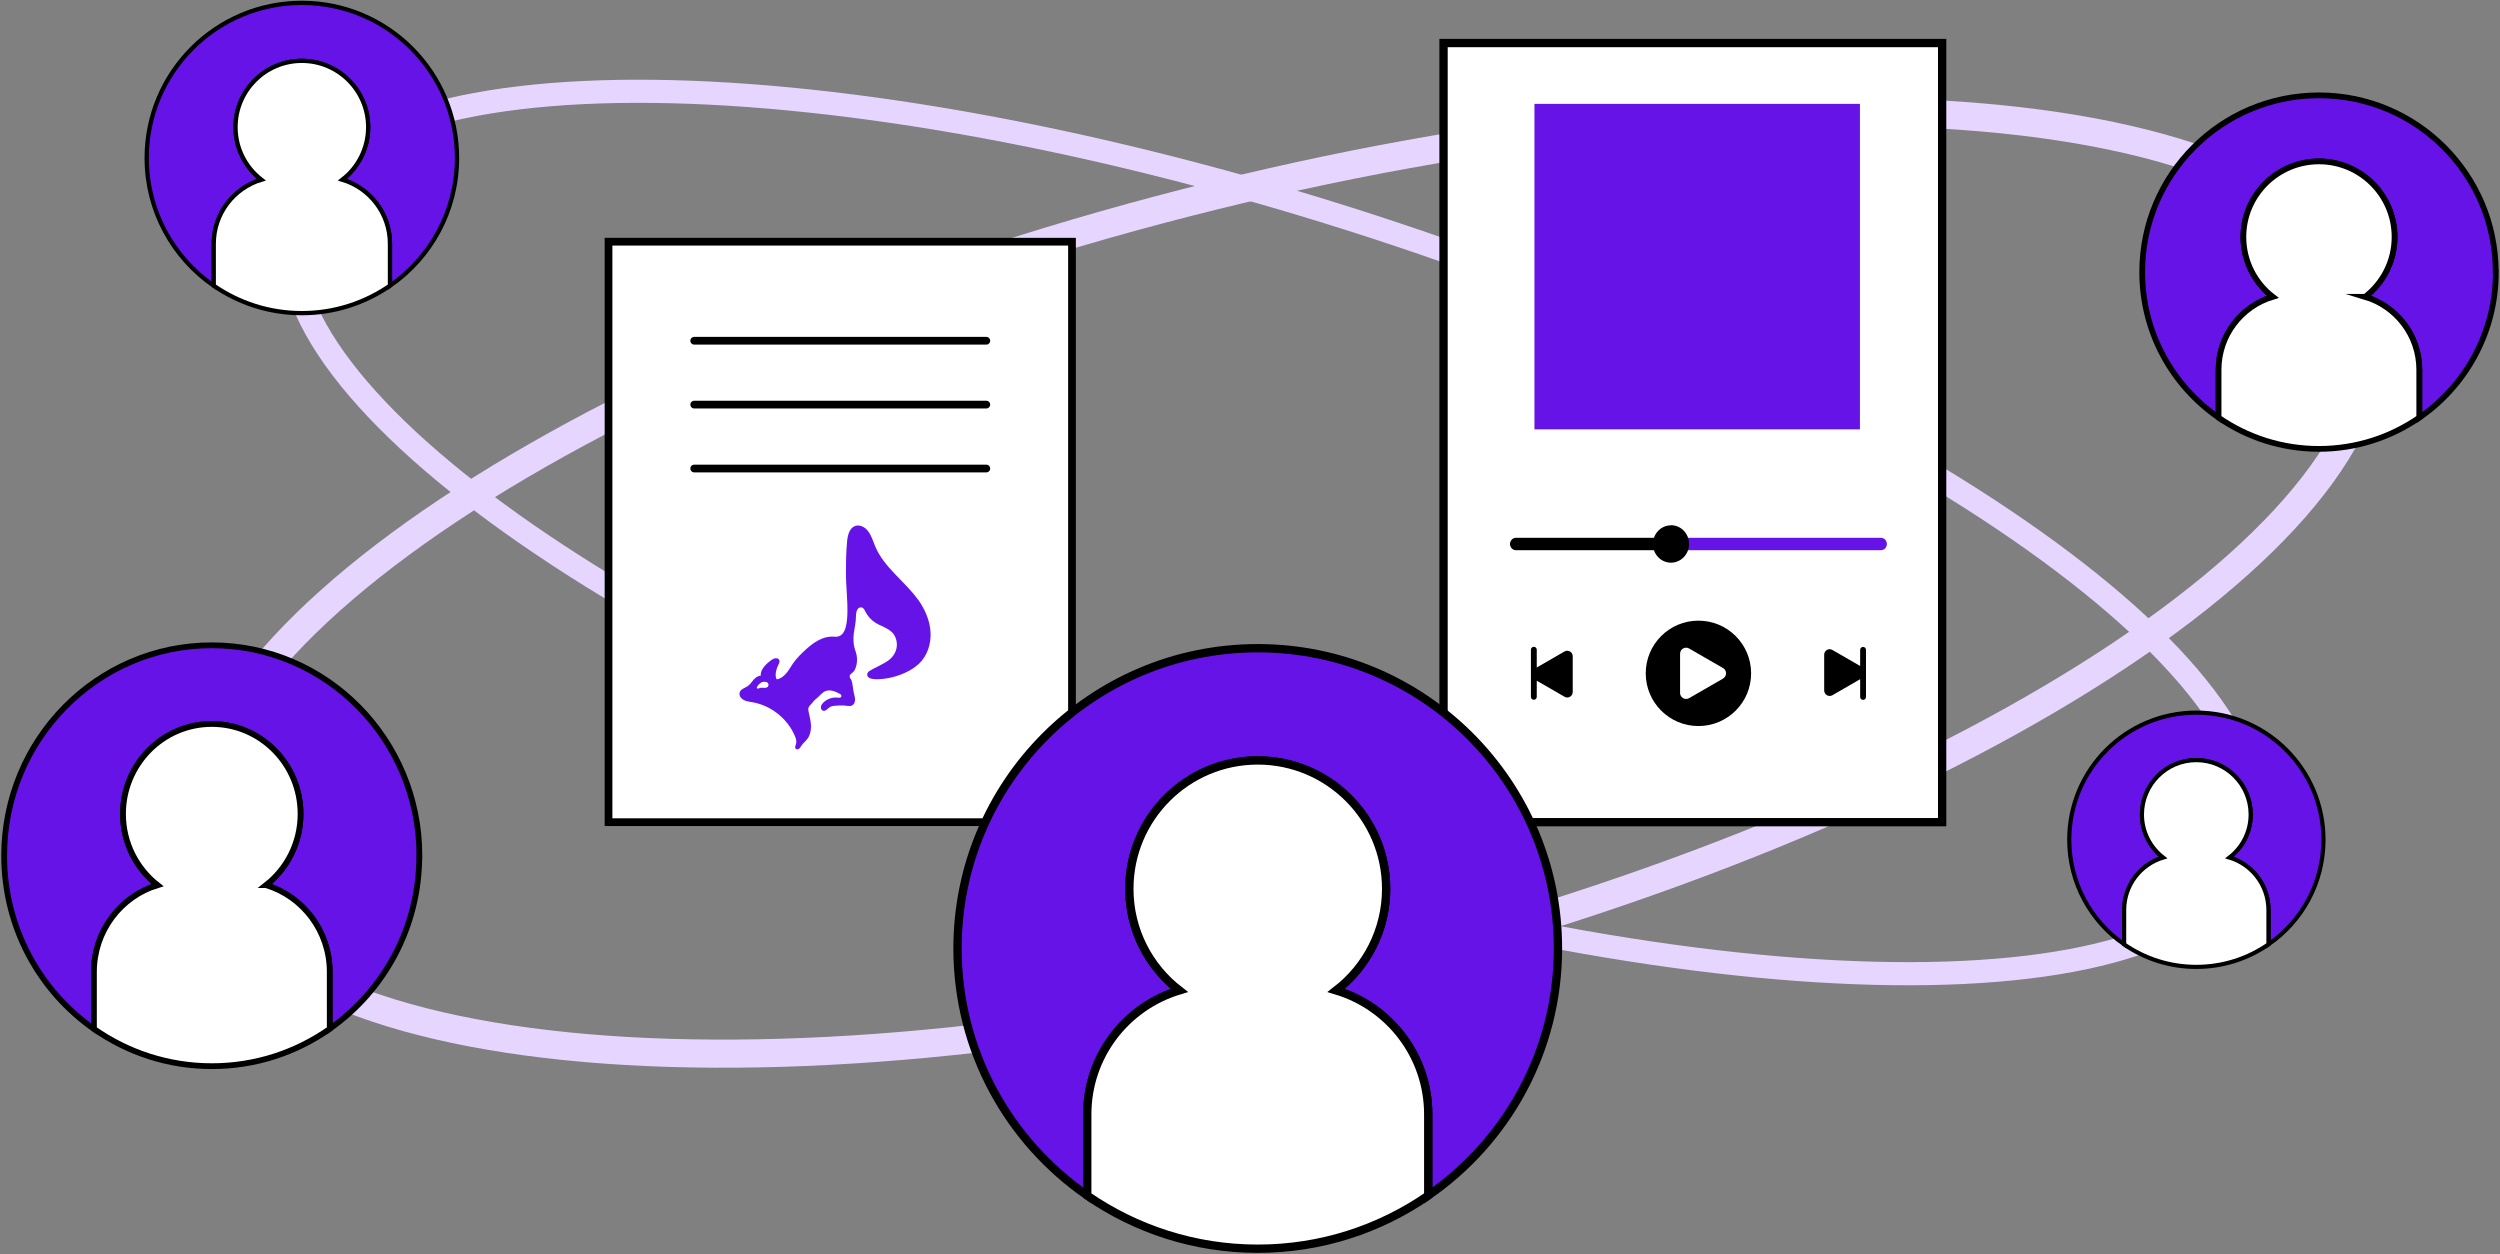 <svg width="602" height="302" viewBox="0 0 602 302" fill="none" xmlns="http://www.w3.org/2000/svg">
<rect x="0" y="0" width="602" height="302" fill="#808080" stroke="none"/>
<path d="M332.652 231.866C476.909 194.908 583.353 123.963 570.401 73.408C557.448 22.852 430.005 11.829 285.748 48.788C141.49 85.746 35.047 156.69 47.999 207.246C60.951 257.802 188.395 268.825 332.652 231.866Z" stroke="#E6D6FF" stroke-width="6.77" stroke-miterlimit="10"/>
<path d="M541.773 204.772C555.018 164.081 460.467 96.823 330.587 54.547C200.707 12.271 84.681 10.987 71.436 51.678C58.191 92.37 152.742 159.628 282.622 201.903C412.503 244.179 528.528 245.464 541.773 204.772Z" stroke="#E6D6FF" stroke-width="5.57" stroke-miterlimit="10"/>
<path d="M100.995 206.059C100.995 178.074 78.605 155.386 50.998 155.386C23.391 155.386 1 178.074 1 206.059C1 223.356 9.554 238.625 22.607 247.76V234.044C22.607 224.18 29.066 215.843 37.931 213.14C32.877 209.181 29.607 202.978 29.607 195.992C29.607 184.02 39.174 174.331 50.984 174.331C62.794 174.331 72.362 184.033 72.362 195.992C72.362 202.978 69.105 209.181 64.038 213.14C72.902 215.843 79.361 224.18 79.361 234.044V247.76C92.415 238.612 100.968 223.356 100.968 206.059H100.995Z" fill="#6613E8" stroke="black" stroke-width="1.39" stroke-miterlimit="10"/>
<path d="M64.051 213.14C69.105 209.181 72.375 202.978 72.375 195.992C72.375 184.02 62.808 174.331 50.998 174.331C39.187 174.331 29.62 184.033 29.62 195.992C29.62 202.978 32.877 209.181 37.944 213.14C29.08 215.843 22.621 224.18 22.621 234.045V247.76C30.688 253.409 40.458 256.733 51.011 256.733C61.565 256.733 71.335 253.422 79.402 247.76V234.045C79.402 224.18 72.943 215.843 64.078 213.14H64.051Z" fill="white" stroke="black" stroke-width="1.39" stroke-miterlimit="10"/>
<path d="M559.489 202.208C559.489 185.304 545.787 171.601 528.882 171.601C511.977 171.601 498.275 185.304 498.275 202.208C498.275 212.654 503.518 221.883 511.505 227.396V219.113C511.505 213.154 515.464 208.113 520.882 206.478C517.788 204.086 515.788 200.33 515.788 196.114C515.788 188.884 521.653 183.02 528.882 183.02C536.112 183.02 541.976 188.884 541.976 196.114C541.976 200.33 539.976 204.073 536.882 206.478C542.314 208.113 546.26 213.154 546.26 219.113V227.396C554.246 221.869 559.489 212.654 559.489 202.208Z" fill="#6613E8" stroke="black" stroke-miterlimit="10"/>
<path d="M536.867 206.492C539.962 204.1 541.962 200.343 541.962 196.127C541.962 188.898 536.097 183.033 528.868 183.033C521.638 183.033 515.774 188.898 515.774 196.127C515.774 200.343 517.774 204.086 520.868 206.492C515.436 208.127 511.49 213.167 511.49 219.126V227.41C516.422 230.828 522.409 232.828 528.868 232.828C535.327 232.828 541.313 230.828 546.245 227.41V219.126C546.245 213.167 542.286 208.127 536.867 206.492Z" fill="white" stroke="black" stroke-miterlimit="10"/>
<path d="M110.049 38.053C110.049 17.419 93.32 0.69 72.685 0.69C52.051 0.69 35.322 17.419 35.322 38.053C35.322 50.809 41.714 62.066 51.47 68.809V58.701C51.47 51.431 56.294 45.283 62.929 43.283C59.145 40.364 56.713 35.783 56.713 30.635C56.713 21.811 63.861 14.662 72.685 14.662C81.509 14.662 88.658 21.811 88.658 30.635C88.658 35.783 86.225 40.351 82.442 43.283C89.063 45.283 93.901 51.418 93.901 58.701V68.809C103.657 62.066 110.049 50.809 110.049 38.053Z" fill="#6613E8" stroke="black" stroke-width="1.03" stroke-miterlimit="10"/>
<path d="M82.442 43.269C86.226 40.35 88.658 35.77 88.658 30.621C88.658 21.797 81.51 14.649 72.686 14.649C63.862 14.649 56.714 21.797 56.714 30.621C56.714 35.77 59.146 40.337 62.93 43.269C56.308 45.269 51.471 51.404 51.471 58.688V68.795C57.498 72.957 64.808 75.403 72.686 75.403C80.564 75.403 87.874 72.957 93.901 68.795V58.688C93.901 51.417 89.077 45.269 82.442 43.269Z" fill="white" stroke="black" stroke-width="1.03" stroke-miterlimit="10"/>
<path d="M600.973 65.525C600.973 42.013 581.92 22.959 558.407 22.959C534.895 22.959 515.842 42.013 515.842 65.525C515.842 80.052 523.125 92.875 534.246 100.564V89.038C534.246 80.754 539.746 73.741 547.3 71.471C542.989 68.147 540.219 62.931 540.219 57.066C540.219 47.012 548.367 38.864 558.421 38.864C568.475 38.864 576.623 47.012 576.623 57.066C576.623 62.931 573.853 68.147 569.542 71.471C577.096 73.741 582.596 80.741 582.596 89.038V100.564C593.703 92.889 601 80.065 601 65.525H600.973Z" fill="#6613E8" stroke="black" stroke-width="1.38" stroke-miterlimit="10"/>
<path d="M569.528 71.471C573.839 68.147 576.609 62.931 576.609 57.066C576.609 47.012 568.461 38.864 558.407 38.864C548.353 38.864 540.205 47.012 540.205 57.066C540.205 62.931 542.975 68.147 547.286 71.471C539.732 73.741 534.232 80.741 534.232 89.037V100.564C541.097 105.307 549.421 108.091 558.394 108.091C567.366 108.091 575.69 105.307 582.555 100.564V89.037C582.555 80.754 577.055 73.741 569.501 71.471H569.528Z" fill="white" stroke="black" stroke-width="1.38" stroke-miterlimit="10"/>
<path d="M258.137 197.979H146.534V58.201H258.137V197.979Z" fill="white" stroke="black" stroke-width="1.86" stroke-miterlimit="10"/>
<path d="M221.099 144.454C217.896 139.968 212.937 136.711 210.775 131.63C210.207 130.279 209.829 128.806 208.869 127.698C208.153 126.86 206.991 126.293 205.951 126.644C204.572 127.104 204.14 128.82 203.991 130.266C203.735 132.806 203.707 135.373 203.694 137.927C203.653 143.279 205.586 153.738 201.005 153.319C200.762 153.305 200.518 153.292 200.275 153.292C197.978 153.332 195.924 154.71 194.208 156.251C193.032 157.318 191.884 158.426 190.978 159.724C190.438 160.507 189.978 161.359 189.37 162.088C188.762 162.818 187.951 163.453 187.019 163.588C186.438 162.521 187.019 160.859 187.573 159.778C187.897 159.143 187.573 158.589 187.127 158.535C186.546 158.467 186.168 158.508 184.884 159.616C183.965 160.426 183.1 161.507 183.168 162.737C182.479 162.724 181.884 163.197 181.438 163.71C180.992 164.224 180.614 164.832 180.06 165.21C179.33 165.723 178.249 165.913 178.087 166.886C178.006 167.331 178.182 167.791 178.506 168.115C179.222 168.845 180.222 168.926 181.154 169.088C185.641 169.858 189.641 173.034 191.411 177.236C191.654 177.818 191.87 178.466 191.695 179.074C191.573 179.507 191.303 180.02 191.64 180.317C191.803 180.453 192.032 180.48 192.222 180.398C192.613 180.223 192.776 179.858 192.992 179.534C193.397 178.939 193.992 178.493 194.424 177.912C195.086 177.02 195.316 175.872 195.289 174.764C195.248 173.656 194.978 172.575 194.735 171.493C194.654 171.156 194.586 170.818 194.667 170.48C194.816 169.953 195.357 169.588 195.64 169.196C195.978 168.737 196.411 168.345 196.856 167.98C197.451 167.48 197.978 166.764 198.721 166.44C199.883 165.94 201.248 166.521 202.329 167.129C202.559 167.264 202.681 167.548 202.559 167.791C202.424 168.075 202.086 168.021 201.816 167.994C200.532 167.818 199.167 168.277 198.248 169.196C197.924 169.534 197.64 169.939 197.667 170.426C197.694 170.75 197.897 171.048 198.194 171.142C198.816 171.331 199.275 170.629 199.816 170.277C200.262 169.994 200.802 169.953 201.329 169.926C202.099 169.872 202.87 169.831 203.626 169.926C204.316 170.007 205.059 170.21 205.586 169.507C205.721 169.331 205.802 169.129 205.843 168.913C206.005 168.142 205.721 167.413 205.559 166.683C205.41 165.967 205.383 165.21 205.221 164.494C205.126 164.061 205.059 163.764 204.802 163.426C204.451 162.967 204.586 162.521 204.883 162.291C205.424 161.872 205.694 161.629 205.91 161.129C206.248 160.372 206.397 159.521 206.37 158.683C206.356 158.116 206.275 157.602 206.113 157.116C204.748 153.481 206.113 151.251 206.113 148.454C206.113 146.427 206.991 146.157 207.505 146.278C207.991 146.4 208.194 146.913 208.302 147.13C208.856 148.292 209.748 149.292 210.842 149.981C211.748 150.548 212.707 150.846 213.68 151.427C214.072 151.657 214.423 151.886 214.761 152.211C215.491 152.9 215.91 153.994 215.964 154.981C216.058 156.589 215.234 158.075 213.91 159.048C212.653 159.98 210.167 161.007 209.315 161.602C208.599 162.102 208.707 162.926 209.369 163.251C210.207 163.669 211.383 163.602 212.694 163.467C215.383 163.183 217.977 162.156 219.707 161.048C220.261 160.683 220.801 160.291 221.288 159.832C223.328 157.899 224.247 154.967 224.071 152.17C223.896 149.373 222.72 146.711 221.099 144.414M184.871 165.386C184.695 165.561 184.425 165.629 184.168 165.642C183.911 165.642 183.654 165.602 183.398 165.602C183.1 165.602 182.817 165.737 182.546 165.818C182.371 165.872 182.195 165.696 182.249 165.521C182.29 165.426 182.33 165.318 182.384 165.237C182.519 165.021 182.695 164.845 182.884 164.669C183.019 164.548 183.154 164.426 183.317 164.332C183.546 164.21 183.803 164.169 184.046 164.169C184.33 164.169 184.641 164.21 184.857 164.413C185.114 164.656 185.127 165.129 184.871 165.386Z" fill="#6613E8"/>
<path d="M167.168 82.052H237.503" stroke="black" stroke-width="1.86" stroke-linecap="round" stroke-linejoin="round"/>
<path d="M167.168 97.429H237.503" stroke="black" stroke-width="1.86" stroke-linecap="round" stroke-linejoin="round"/>
<path d="M167.168 112.82H237.503" stroke="black" stroke-width="1.86" stroke-linecap="round" stroke-linejoin="round"/>
<path d="M467.668 197.979H347.606V10.366H467.668V197.979Z" fill="white" stroke="black" stroke-width="2" stroke-miterlimit="10"/>
<path d="M452.899 129.495H401.239V132.495H452.899C453.696 132.495 454.358 131.82 454.358 130.995C454.358 130.171 453.709 129.495 452.899 129.495Z" fill="#6613E8"/>
<path d="M402.36 126.495C400.468 126.495 398.874 127.752 398.266 129.495H365.064C364.267 129.495 363.605 130.171 363.605 130.995C363.605 131.819 364.254 132.495 365.064 132.495H398.266C398.86 134.238 400.468 135.495 402.36 135.495C404.765 135.495 406.725 133.482 406.725 130.982C406.725 128.482 404.779 126.468 402.36 126.468V126.495Z" fill="black"/>
<path d="M408.982 149.454C401.968 149.454 396.293 155.129 396.293 162.142C396.293 169.156 401.968 174.831 408.982 174.831C415.995 174.831 421.67 169.156 421.67 162.142C421.67 155.129 415.995 149.454 408.982 149.454ZM414.914 163.399L406.738 168.115C405.779 168.669 404.563 167.98 404.563 166.858V157.413C404.563 156.305 405.766 155.602 406.738 156.156L414.914 160.872C415.873 161.426 415.873 162.818 414.914 163.386V163.399Z" fill="black"/>
<path d="M368.645 162.534V167.804C368.645 168.196 368.956 168.507 369.348 168.507C369.74 168.507 370.051 168.196 370.051 167.804V163.913L376.74 167.777C377.618 168.291 378.712 167.656 378.712 166.629V158.021C378.712 157.008 377.618 156.373 376.74 156.873L370.051 160.737V156.454C370.051 156.062 369.74 155.751 369.348 155.751C368.956 155.751 368.645 156.062 368.645 156.454V162.116C368.632 162.251 368.632 162.386 368.645 162.507V162.534Z" fill="black"/>
<path d="M449.331 161.751V156.481C449.331 156.089 449.021 155.778 448.629 155.778C448.237 155.778 447.926 156.089 447.926 156.481V160.372L441.237 156.508C440.359 155.994 439.264 156.629 439.264 157.656V166.264C439.264 167.278 440.359 167.913 441.237 167.413L447.926 163.548V167.832C447.926 168.223 448.237 168.534 448.629 168.534C449.021 168.534 449.331 168.223 449.331 167.832V162.17C449.345 162.035 449.345 161.899 449.331 161.778V161.751Z" fill="black"/>
<path d="M447.872 25.013H369.497V103.388H447.872V25.013Z" fill="#6613E8"/>
<path d="M375.159 228.383C375.159 188.452 342.795 156.089 302.865 156.089C262.934 156.089 230.571 188.452 230.571 228.383C230.571 253.057 242.949 274.84 261.813 287.88V268.313C261.813 254.233 271.15 242.341 283.974 238.477C276.663 232.828 271.947 223.977 271.947 214.018C271.947 196.952 285.785 183.101 302.865 183.101C319.945 183.101 333.782 196.938 333.782 214.018C333.782 223.977 329.066 232.828 321.756 238.477C334.58 242.341 343.917 254.233 343.917 268.313V287.88C362.795 274.84 375.159 253.057 375.159 228.383Z" fill="#6613E8" stroke="black" stroke-width="2" stroke-miterlimit="10"/>
<path d="M321.756 238.49C329.067 232.842 333.783 223.991 333.783 214.032C333.783 196.965 319.946 183.115 302.865 183.115C285.785 183.115 271.948 196.952 271.948 214.032C271.948 223.991 276.664 232.842 283.974 238.49C271.15 242.355 261.813 254.246 261.813 268.327V287.894C273.475 295.947 287.609 300.69 302.865 300.69C318.121 300.69 332.256 295.961 343.917 287.894V268.327C343.917 254.246 334.58 242.355 321.756 238.49Z" fill="white" stroke="black" stroke-width="2" stroke-miterlimit="10"/>
</svg>
